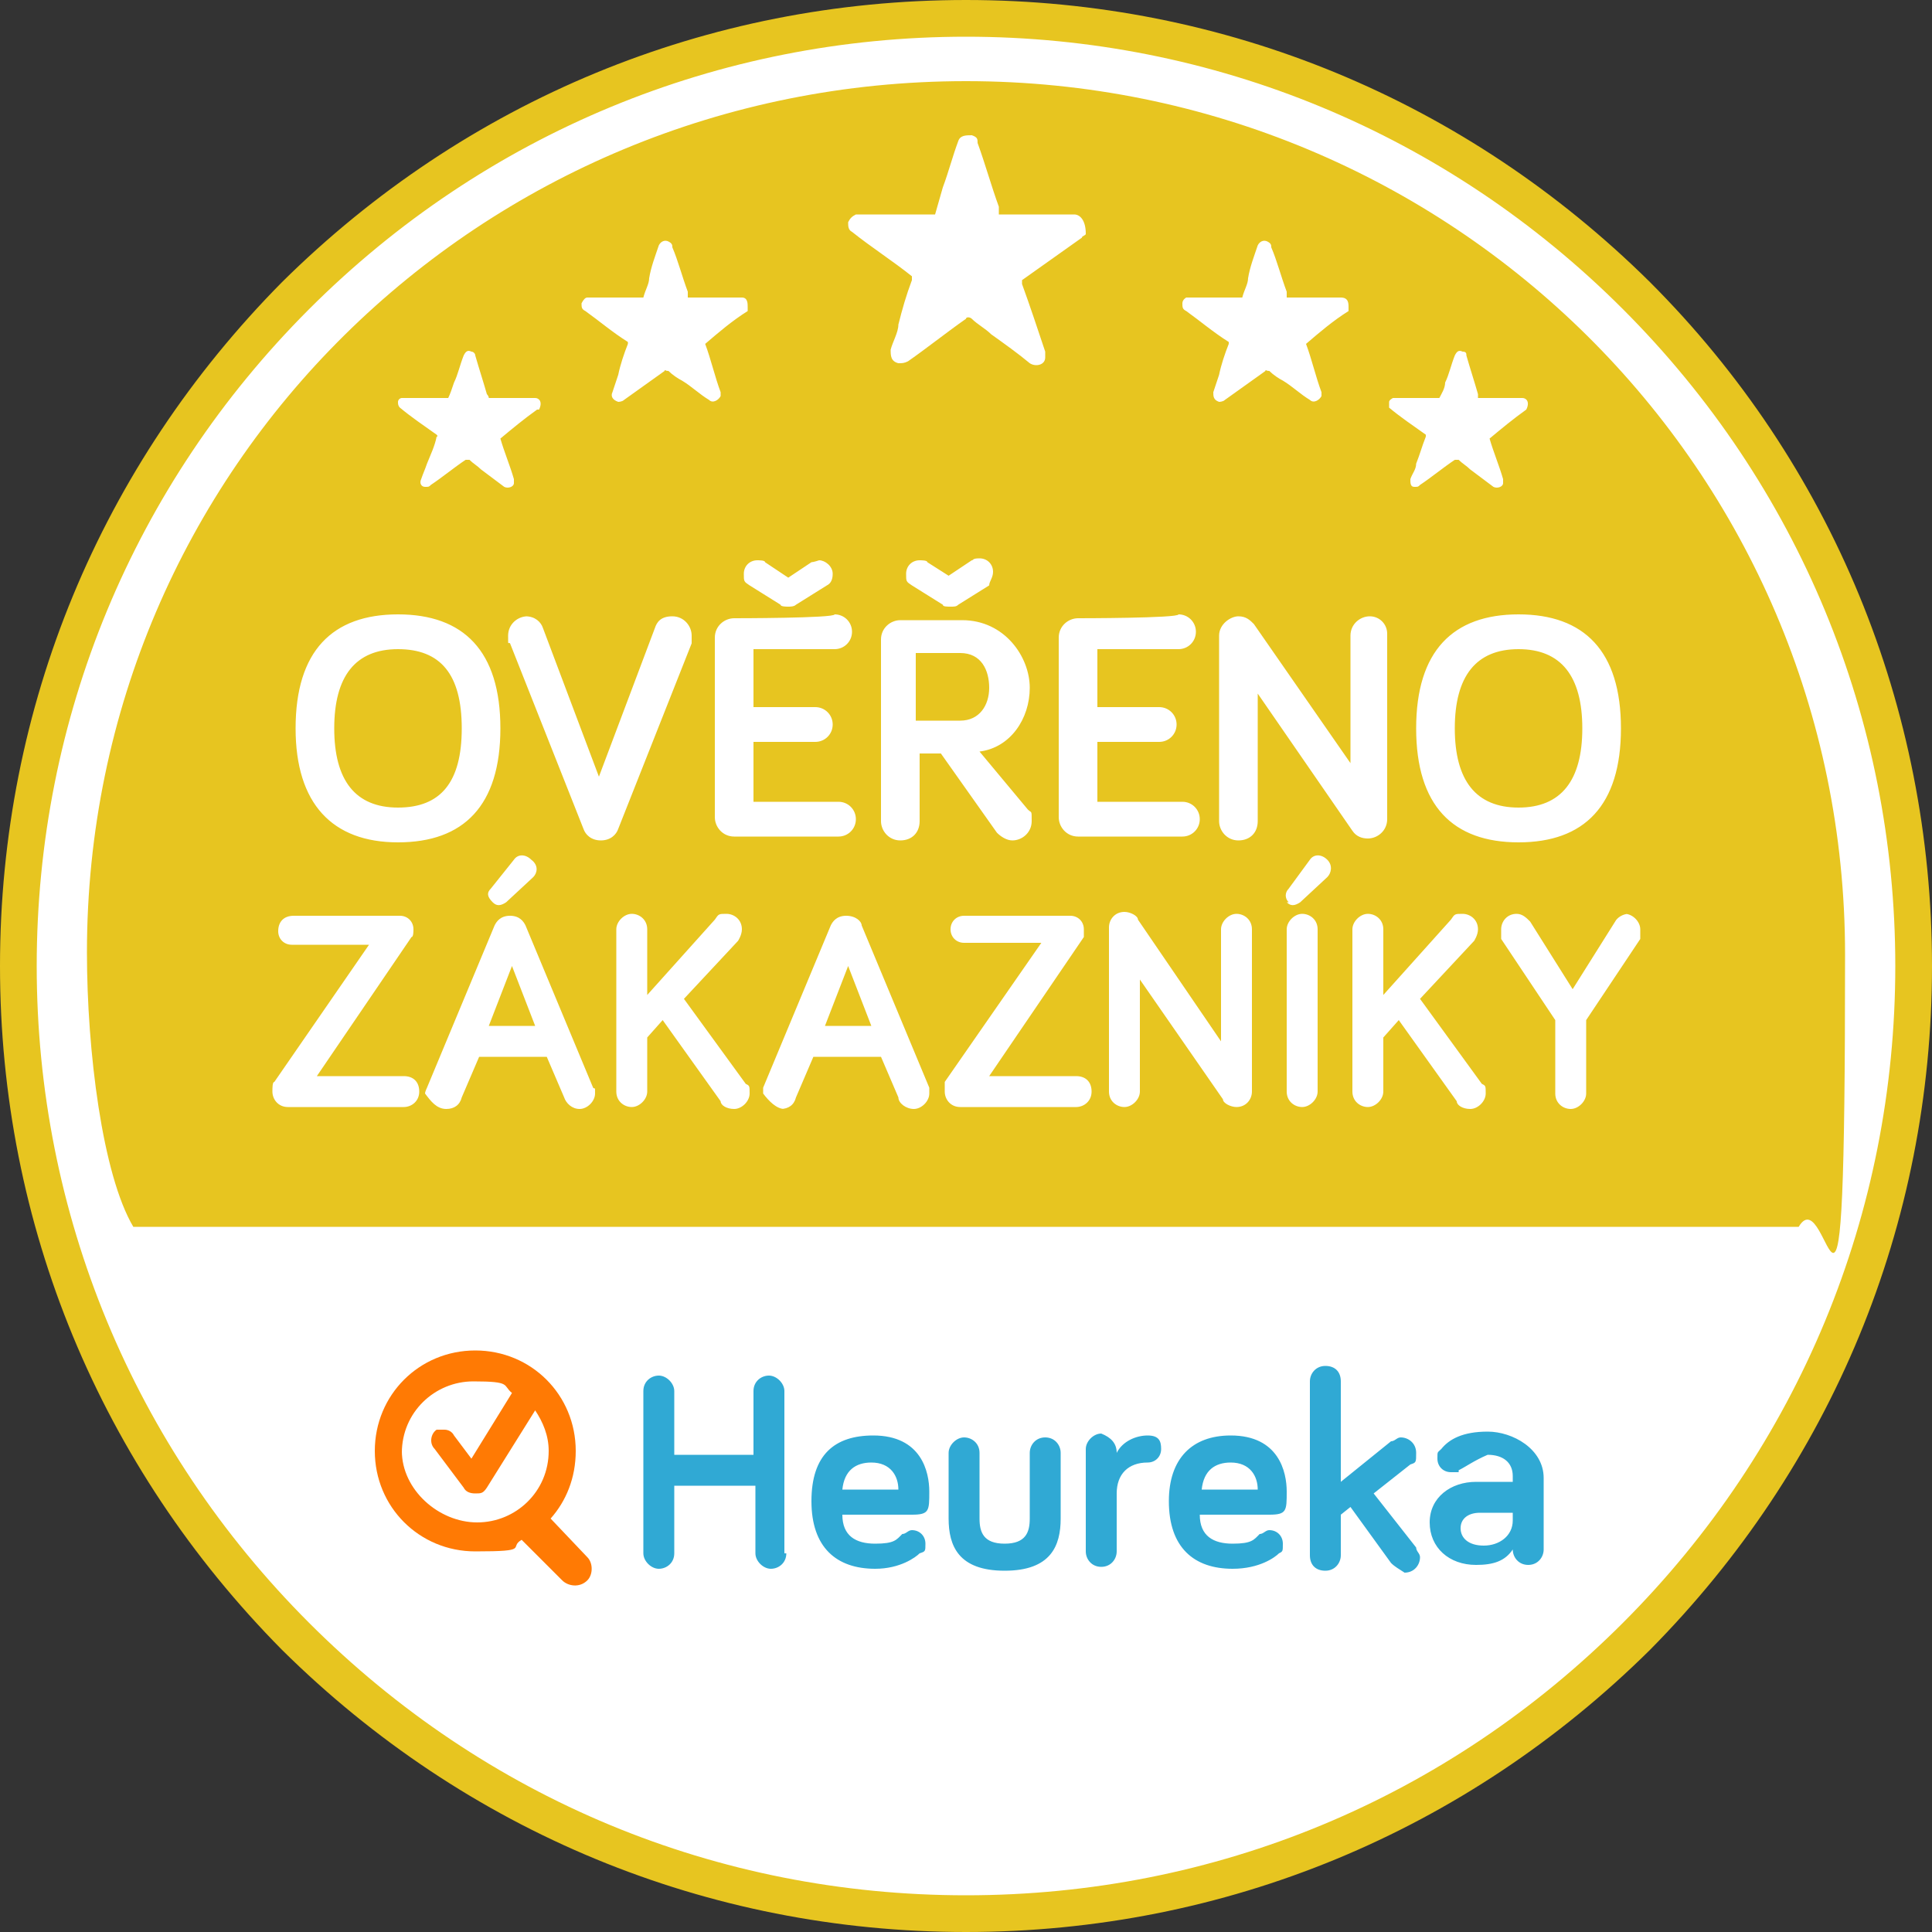<?xml version="1.0" encoding="UTF-8"?>
<svg id="Layer_1" xmlns="http://www.w3.org/2000/svg" width="35.3mm" height="35.3mm" version="1.1" viewBox="0 0 100 100">
  <rect x="0" y="0" width="100" height="100" fill="#333333" stroke="none"/>
  <!-- Generator: Adobe Illustrator 29.4.0, SVG Export Plug-In . SVG Version: 2.1.0 Build 152)  -->
  <path d="M99.7,50c0,27.4-22.2,49.7-49.7,49.7S.3,77.5.3,50,22.6.3,50,.3s49.7,22.3,49.7,49.7Z" fill="#fff"/>
  <path d="M85.4,85.4c-9.5,9.4-22,14.6-35.4,14.6s-25.9-5.2-35.4-14.6C5.2,75.9,0,63.4,0,50S5.2,24.1,14.6,14.6C24.1,5.2,36.6,0,50,0s25.9,5.2,35.4,14.6c9.4,9.4,14.6,22,14.6,35.4s-5.2,25.9-14.6,35.4ZM84,16C74.9,6.9,62.8,1.9,50,1.9s-24.9,5-34,14.1C6.9,25.1,1.9,37.2,1.9,50s5,24.9,14.1,34c9.1,9.1,21.1,14.1,34,14.1s24.9-5,34-14.1,14.1-21.2,14.1-34-5-24.9-14.1-34ZM93.1,63.5H6.9c-1.6-2.7-2.4-9.1-2.4-14.2C4.5,24.2,24.9,4.2,50,4.2s45.5,20.1,45.5,45.2-.8,11.4-2.4,14.1ZM70,56.5c0,.5.4.8.8.8s.8-.4.8-.8v-2.8l.8-.9,3,4.2c0,.2.3.4.7.4s.8-.4.8-.8,0-.4-.2-.5l-3.2-4.4,2.8-3c0,0,.2-.3.2-.6,0-.5-.4-.8-.8-.8s-.4,0-.6.3l-3.5,3.9v-3.4c0-.5-.4-.8-.8-.8s-.8.4-.8.8c0,0,0,8.4,0,8.4ZM66.6,56.5c0,.5.4.8.8.8s.8-.4.8-.8v-8.4c0-.5-.4-.8-.8-.8s-.8.4-.8.8v8.4ZM66.6,46.7c.2.2.4.2.7,0l1.4-1.3c.2-.2.3-.6,0-.9-.3-.3-.7-.3-.9,0l-1.1,1.5c-.2.2-.2.5,0,.7ZM57.4,56.5c0,.5.4.8.8.8s.8-.4.8-.8v-5.8l4.3,6.2c0,.2.4.4.7.4.5,0,.8-.4.8-.8v-8.4c0-.5-.4-.8-.8-.8s-.8.4-.8.8v5.8l-4.3-6.3c0-.2-.4-.4-.7-.4-.5,0-.8.4-.8.8,0,0,0,8.5,0,8.5ZM49.7,57.3h6c.4,0,.8-.3.8-.8s-.3-.8-.8-.8h-4.5l4.9-7.2c0,0,0-.3,0-.4,0-.4-.3-.7-.7-.7h-5.5c-.4,0-.7.3-.7.7s.3.7.7.7h4l-5,7.2c0,0,0,.3,0,.5,0,.4.3.8.8.8ZM51.6,43.1c.2.2.5.4.8.4.5,0,1-.4,1-1s0-.4-.2-.6l-2.5-3c1.6-.2,2.6-1.7,2.6-3.3s-1.3-3.5-3.5-3.5h-3.2c-.5,0-1,.4-1,1v9.4c0,.5.4,1,1,1s1-.4,1-1v-3.5h1.1c0,0,2.9,4.1,2.9,4.1ZM51.4,29.6c0-.4-.3-.7-.7-.7s-.3.1-.4.1l-1.2.8-1.1-.7c0-.1-.3-.1-.4-.1-.4,0-.7.3-.7.7s0,.4.3.6l1.6,1c0,.1.2.1.4.1s.3,0,.4-.1l1.6-1c0-.2.2-.4.2-.7ZM40.4,57.4c.4,0,.7-.2.8-.6l.9-2.1h3.5l.9,2.1c0,.3.4.6.8.6s.8-.4.8-.8,0-.2,0-.3l-3.5-8.4c0-.2-.3-.5-.8-.5s-.7.3-.8.5l-3.5,8.4c0,0,0,.2,0,.3.3.4.7.8,1.1.8ZM31.9,56.5c0,.5.4.8.8.8s.8-.4.8-.8v-2.8l.8-.9,3,4.2c0,.2.3.4.7.4s.8-.4.8-.8,0-.4-.2-.5l-3.2-4.4,2.8-3c0,0,.2-.3.2-.6,0-.5-.4-.8-.8-.8s-.4,0-.6.3l-3.5,3.9v-3.4c0-.5-.4-.8-.8-.8s-.8.4-.8.8c0,0,0,8.4,0,8.4ZM23.1,57.4c.4,0,.7-.2.8-.6l.9-2.1h3.5l.9,2.1c.1.3.4.6.8.6s.8-.4.8-.8,0-.2-.1-.3l-3.5-8.4c-.1-.2-.3-.5-.8-.5s-.7.3-.8.5l-3.5,8.4c0,0-.1.2-.1.3.3.4.6.8,1.1.8ZM27.5,44.5c-.3-.3-.7-.3-.9,0l-1.2,1.5c-.2.2-.2.4.1.7.2.2.4.2.7,0l1.4-1.3c.2-.2.3-.6-.1-.9ZM14.4,48.2c0,.4.3.7.7.7h4l-4.9,7.1c-.1,0-.1.3-.1.5,0,.4.3.8.8.8h6c.4,0,.8-.3.8-.8s-.3-.8-.8-.8h-4.5l4.9-7.2c.1,0,.1-.3.1-.4,0-.4-.3-.7-.7-.7h-5.5c-.5,0-.8.3-.8.8ZM15.3,37.7c0,3.9,1.9,5.9,5.3,5.9s5.3-1.9,5.3-5.9-1.9-5.9-5.3-5.9-5.3,1.9-5.3,5.9ZM27.7,20.6h-2.4c0-.1-.1-.2-.1-.2-.2-.7-.4-1.3-.6-2,0-.1-.1-.2-.2-.2-.2-.1-.3,0-.4.2-.2.5-.3,1-.5,1.4-.1.3-.2.6-.3.8h-2.4c-.1,0-.2.1-.2.2s0,.2.1.3c.6.5,1.2.9,1.9,1.4,0,0,.1.1,0,.1-.1.5-.3.9-.5,1.4-.1.3-.2.5-.3.8-.1.2,0,.4.2.4s.2,0,.3-.1c.6-.4,1.2-.9,1.8-1.3h.2c.2.2.4.3.6.5l1.2.9c.2.1.5,0,.5-.2v-.2c-.2-.7-.5-1.4-.7-2.1h0c.6-.5,1.2-1,1.9-1.5h.1c.2-.4,0-.6-.2-.6ZM27.3,31.9c-.5,0-1,.4-1,1s0,.3.1.4l3.8,9.6c.1.3.4.6.9.6s.8-.3.9-.6l3.8-9.6c0,0,0-.2,0-.4,0-.5-.4-1-1-1s-.8.3-.9.6l-2.9,7.7-2.9-7.7c-.1-.3-.4-.6-.9-.6ZM38.4,15.4h-2.8c0-.1,0-.2,0-.3-.3-.8-.5-1.6-.8-2.3,0-.1,0-.2-.2-.3-.2-.1-.4,0-.5.2-.2.6-.4,1.1-.5,1.7,0,.3-.2.6-.3,1h-2.9c-.1,0-.2.1-.3.3,0,.2,0,.3.2.4.7.5,1.4,1.1,2.2,1.6,0,0,0,.1,0,.1-.2.5-.4,1.1-.5,1.6l-.3.9c-.1.2,0,.4.3.5,0,0,.2,0,.3-.1l2.1-1.5c0-.1,0,0,.2,0,.2.2.5.4.7.5.5.3.9.7,1.4,1,.2.2.5,0,.6-.2v-.2c-.3-.8-.5-1.7-.8-2.5h0c.7-.6,1.4-1.2,2.2-1.7,0,0,0-.1,0-.2,0-.2,0-.5-.3-.5ZM42.4,29c0,0-.3.1-.4.1l-1.2.8-1.2-.8c0-.1-.3-.1-.4-.1-.4,0-.7.3-.7.7s0,.4.3.6l1.6,1c0,.1.3.1.4.1s.3,0,.4-.1l1.6-1c.2-.1.3-.3.3-.6,0-.4-.4-.7-.7-.7ZM38,32c-.5,0-1,.4-1,1v9.3c0,.5.4,1,1,1h5.4c.5,0,.9-.4.9-.9s-.4-.9-.9-.9h-4.4v-3.1h3.2c.5,0,.9-.4.9-.9s-.4-.9-.9-.9h-3.2v-3h4.2c.5,0,.9-.4.9-.9s-.4-.9-.9-.9c0,.2-5.2.2-5.2.2ZM55.7,11.1h-4c0-.1,0-.3,0-.4-.4-1.1-.7-2.2-1.1-3.3,0-.2,0-.3-.3-.4-.3,0-.6,0-.7.3-.3.8-.5,1.6-.8,2.4l-.4,1.4h-4.1c-.2.1-.3.2-.4.4,0,.2,0,.4.2.5,1,.8,2.1,1.5,3.1,2.3q0,.1,0,.2c-.3.8-.5,1.5-.7,2.3,0,.4-.3.9-.4,1.3,0,.3,0,.6.4.7.2,0,.3,0,.5-.1,1-.7,2-1.5,3-2.2,0-.1.2-.1.3,0,.3.3.7.5,1,.8.7.5,1.4,1,2,1.5.3.2.8.1.8-.3v-.3c-.4-1.2-.8-2.4-1.2-3.5q0-.1,0-.2c1-.7,2.1-1.5,3.1-2.2,0-.1.2-.1.2-.2,0-.7-.3-1-.6-1ZM55.8,32c-.5,0-1,.4-1,1v9.3c0,.5.4,1,1,1h5.4c.5,0,.9-.4.9-.9s-.4-.9-.9-.9h-4.4v-3.1h3.2c.5,0,.9-.4.9-.9s-.4-.9-.9-.9h-3.2v-3h4.2c.5,0,.9-.4.9-.9s-.4-.9-.9-.9c0,.2-5.2.2-5.2.2ZM69.4,15.4h-2.8c0-.1,0-.2,0-.3-.3-.8-.5-1.6-.8-2.3,0-.1,0-.2-.2-.3-.2-.1-.4,0-.5.2-.2.6-.4,1.1-.5,1.7,0,.3-.2.6-.3,1h-2.9c0,0-.2.1-.2.3s0,.3.2.4c.7.5,1.4,1.1,2.2,1.6,0,0,0,.1,0,.1-.2.5-.4,1.1-.5,1.6l-.3.9c0,.2,0,.4.3.5,0,0,.2,0,.3-.1l2.1-1.5c0-.1,0,0,.2,0,.2.2.5.4.7.5.5.3.9.7,1.4,1,.2.2.5,0,.6-.2v-.2c-.3-.8-.5-1.7-.8-2.5h0c.7-.6,1.4-1.2,2.2-1.7,0,0,0-.1,0-.2,0-.2,0-.5-.4-.5h0ZM70.9,31.9c-.5,0-1,.4-1,1v6.6l-5-7.2c-.2-.2-.4-.4-.8-.4s-1,.4-1,1v9.6c0,.5.4,1,1,1s1-.4,1-1v-6.6l4.9,7.1c.2.3.5.4.8.4.5,0,1-.4,1-1v-9.6c0-.5-.4-.9-.9-.9ZM78.9,20.6h-2.4c0-.1,0-.2,0-.2-.2-.7-.4-1.3-.6-2,0-.1,0-.2-.2-.2-.2-.1-.3,0-.4.2-.2.5-.3,1-.5,1.4,0,.3-.2.6-.3.8h-2.4c0,0-.2.1-.2.2s0,.2,0,.3c.6.5,1.2.9,1.9,1.4,0,0,0,.1,0,.1-.2.5-.3.9-.5,1.4,0,.3-.2.5-.3.8,0,.2,0,.4.2.4s.2,0,.3-.1c.6-.4,1.2-.9,1.8-1.3h.2c.2.2.4.3.6.5l1.2.9c.2.1.5,0,.5-.2v-.2c-.2-.7-.5-1.4-.7-2.1h0c.6-.5,1.2-1,1.9-1.5h0c.2-.4,0-.6-.2-.6ZM78.6,31.8c-3.4,0-5.3,1.9-5.3,5.9s1.9,5.9,5.3,5.9,5.3-1.9,5.3-5.9-1.9-5.9-5.3-5.9ZM84.3,47.3c-.3,0-.6.2-.7.4l-2.2,3.5-2.2-3.5c-.2-.2-.4-.4-.7-.4-.5,0-.8.4-.8.8s0,.3,0,.5l2.8,4.2v3.8c0,.5.4.8.8.8s.8-.4.8-.8v-3.8l2.8-4.2c0,0,0-.3,0-.5,0-.4-.4-.8-.8-.8h0ZM78.6,41.8c-2.2,0-3.3-1.4-3.3-4.1s1.1-4.1,3.3-4.1,3.3,1.4,3.3,4.1-1.1,4.1-3.3,4.1ZM23.9,37.7c0,2.8-1.1,4.1-3.3,4.1s-3.3-1.4-3.3-4.1,1.1-4.1,3.3-4.1c2.2,0,3.3,1.3,3.3,4.1ZM27.7,53.1h-2.4l1.2-3.1s1.2,3.1,1.2,3.1ZM45.1,53.1h-2.4l1.2-3.1,1.2,3.1ZM47.5,33.8h2.2c1.1,0,1.5.9,1.5,1.8s-.5,1.7-1.5,1.7h-2.3v-3.5h0Z" fill="#e7c520"/>
  <path d="M40.7,80.4c0,.5-.4.8-.8.8s-.8-.4-.8-.8v-3.5h-4.2v3.5c0,.5-.4.8-.8.8s-.8-.4-.8-.8v-8.4c0-.5.4-.8.8-.8s.8.4.8.8v3.3h4.1v-3.3c0-.5.4-.8.8-.8s.8.4.8.8v8.4h.1ZM45.2,74.3c2.5,0,2.9,1.9,2.9,2.9s0,1.2-.9,1.2h-3.6c0,1.1.7,1.5,1.7,1.5s1.1-.2,1.4-.5c.2,0,.3-.2.5-.2.4,0,.7.3.7.7s0,.4-.3.5c-.2.2-1,.8-2.3.8-2,0-3.3-1.1-3.3-3.5s1.2-3.4,3.2-3.4M43.6,77.1h2.9c0-.7-.4-1.4-1.4-1.4-.8,0-1.4.4-1.5,1.4M50.7,75.2v3.4c0,.7.2,1.3,1.3,1.3s1.3-.6,1.3-1.3v-3.4c0-.4.3-.8.8-.8s.8.4.8.8v3.4c0,1.4-.5,2.7-2.9,2.7s-2.9-1.3-2.9-2.7v-3.4c0-.4.4-.8.8-.8s.8.3.8.8M57.8,75.2c.3-.6,1-.9,1.6-.9s.7.3.7.7-.3.7-.7.7c-1,0-1.6.6-1.6,1.6v3c0,.4-.3.8-.8.8s-.8-.4-.8-.8v-5.3c0-.4.4-.8.8-.8.5.2.8.5.8,1ZM63.7,74.3c2.5,0,2.9,1.9,2.9,2.9s0,1.2-.9,1.2h-3.6c0,1.1.7,1.5,1.7,1.5s1.1-.2,1.4-.5c.2,0,.3-.2.5-.2.4,0,.7.3.7.7s0,.4-.2.5c-.2.2-1,.8-2.4.8-2,0-3.3-1.1-3.3-3.5,0-2.2,1.2-3.4,3.2-3.4M62.2,77.1h2.9c0-.7-.4-1.4-1.4-1.4-.8,0-1.4.4-1.5,1.4M72,80.9l-2.1-2.9-.5.4v2.1c0,.4-.3.8-.8.8s-.8-.3-.8-.8v-9c0-.4.3-.8.8-.8s.8.3.8.8v5.2l2.6-2.1c.2,0,.3-.2.5-.2.4,0,.8.3.8.8s0,.5-.3.6l-1.9,1.5,2.2,2.8c0,.2.2.3.2.5,0,.4-.3.8-.8.8-.3-.2-.5-.3-.7-.5M75.5,76.2c0,0-.3,0-.4,0-.4,0-.7-.3-.7-.7s0-.3.2-.5c.4-.5,1.1-.9,2.4-.9s2.9.9,2.9,2.4v3.7c0,.4-.3.8-.8.8s-.8-.4-.8-.8c-.4.6-1,.8-1.9.8-1.4,0-2.4-.9-2.4-2.2s1.1-2.1,2.4-2.1h1.9v-.3c0-.7-.5-1.1-1.3-1.1-.7.3-1.1.6-1.5.8M78.3,78.7v-.4h-1.7c-.6,0-1,.3-1,.8s.4.9,1.2.9,1.5-.5,1.5-1.3" fill="#30a9d4"/>
  <path d="M30.4,80.6l-1.9-2c.8-.9,1.3-2.1,1.3-3.5,0-2.9-2.3-5.2-5.2-5.2s-5.2,2.3-5.2,5.2,2.3,5.2,5.2,5.2,1.7-.2,2.4-.6l2.1,2.1c.3.3.9.4,1.3,0,.3-.3.3-.9,0-1.2ZM20.8,75.2c0-2.1,1.7-3.7,3.7-3.7s1.5.2,2,.6l-2.1,3.4-.9-1.2c-.1-.2-.3-.3-.5-.3s-.3,0-.4,0c-.3.2-.4.7-.1,1l1.5,2c.1.2.3.3.6.3s.4,0,.6-.3l2.5-4c.4.6.7,1.3.7,2.1,0,2.1-1.7,3.7-3.7,3.7s-3.9-1.7-3.9-3.7Z" fill="#ff7a04"/>
</svg>